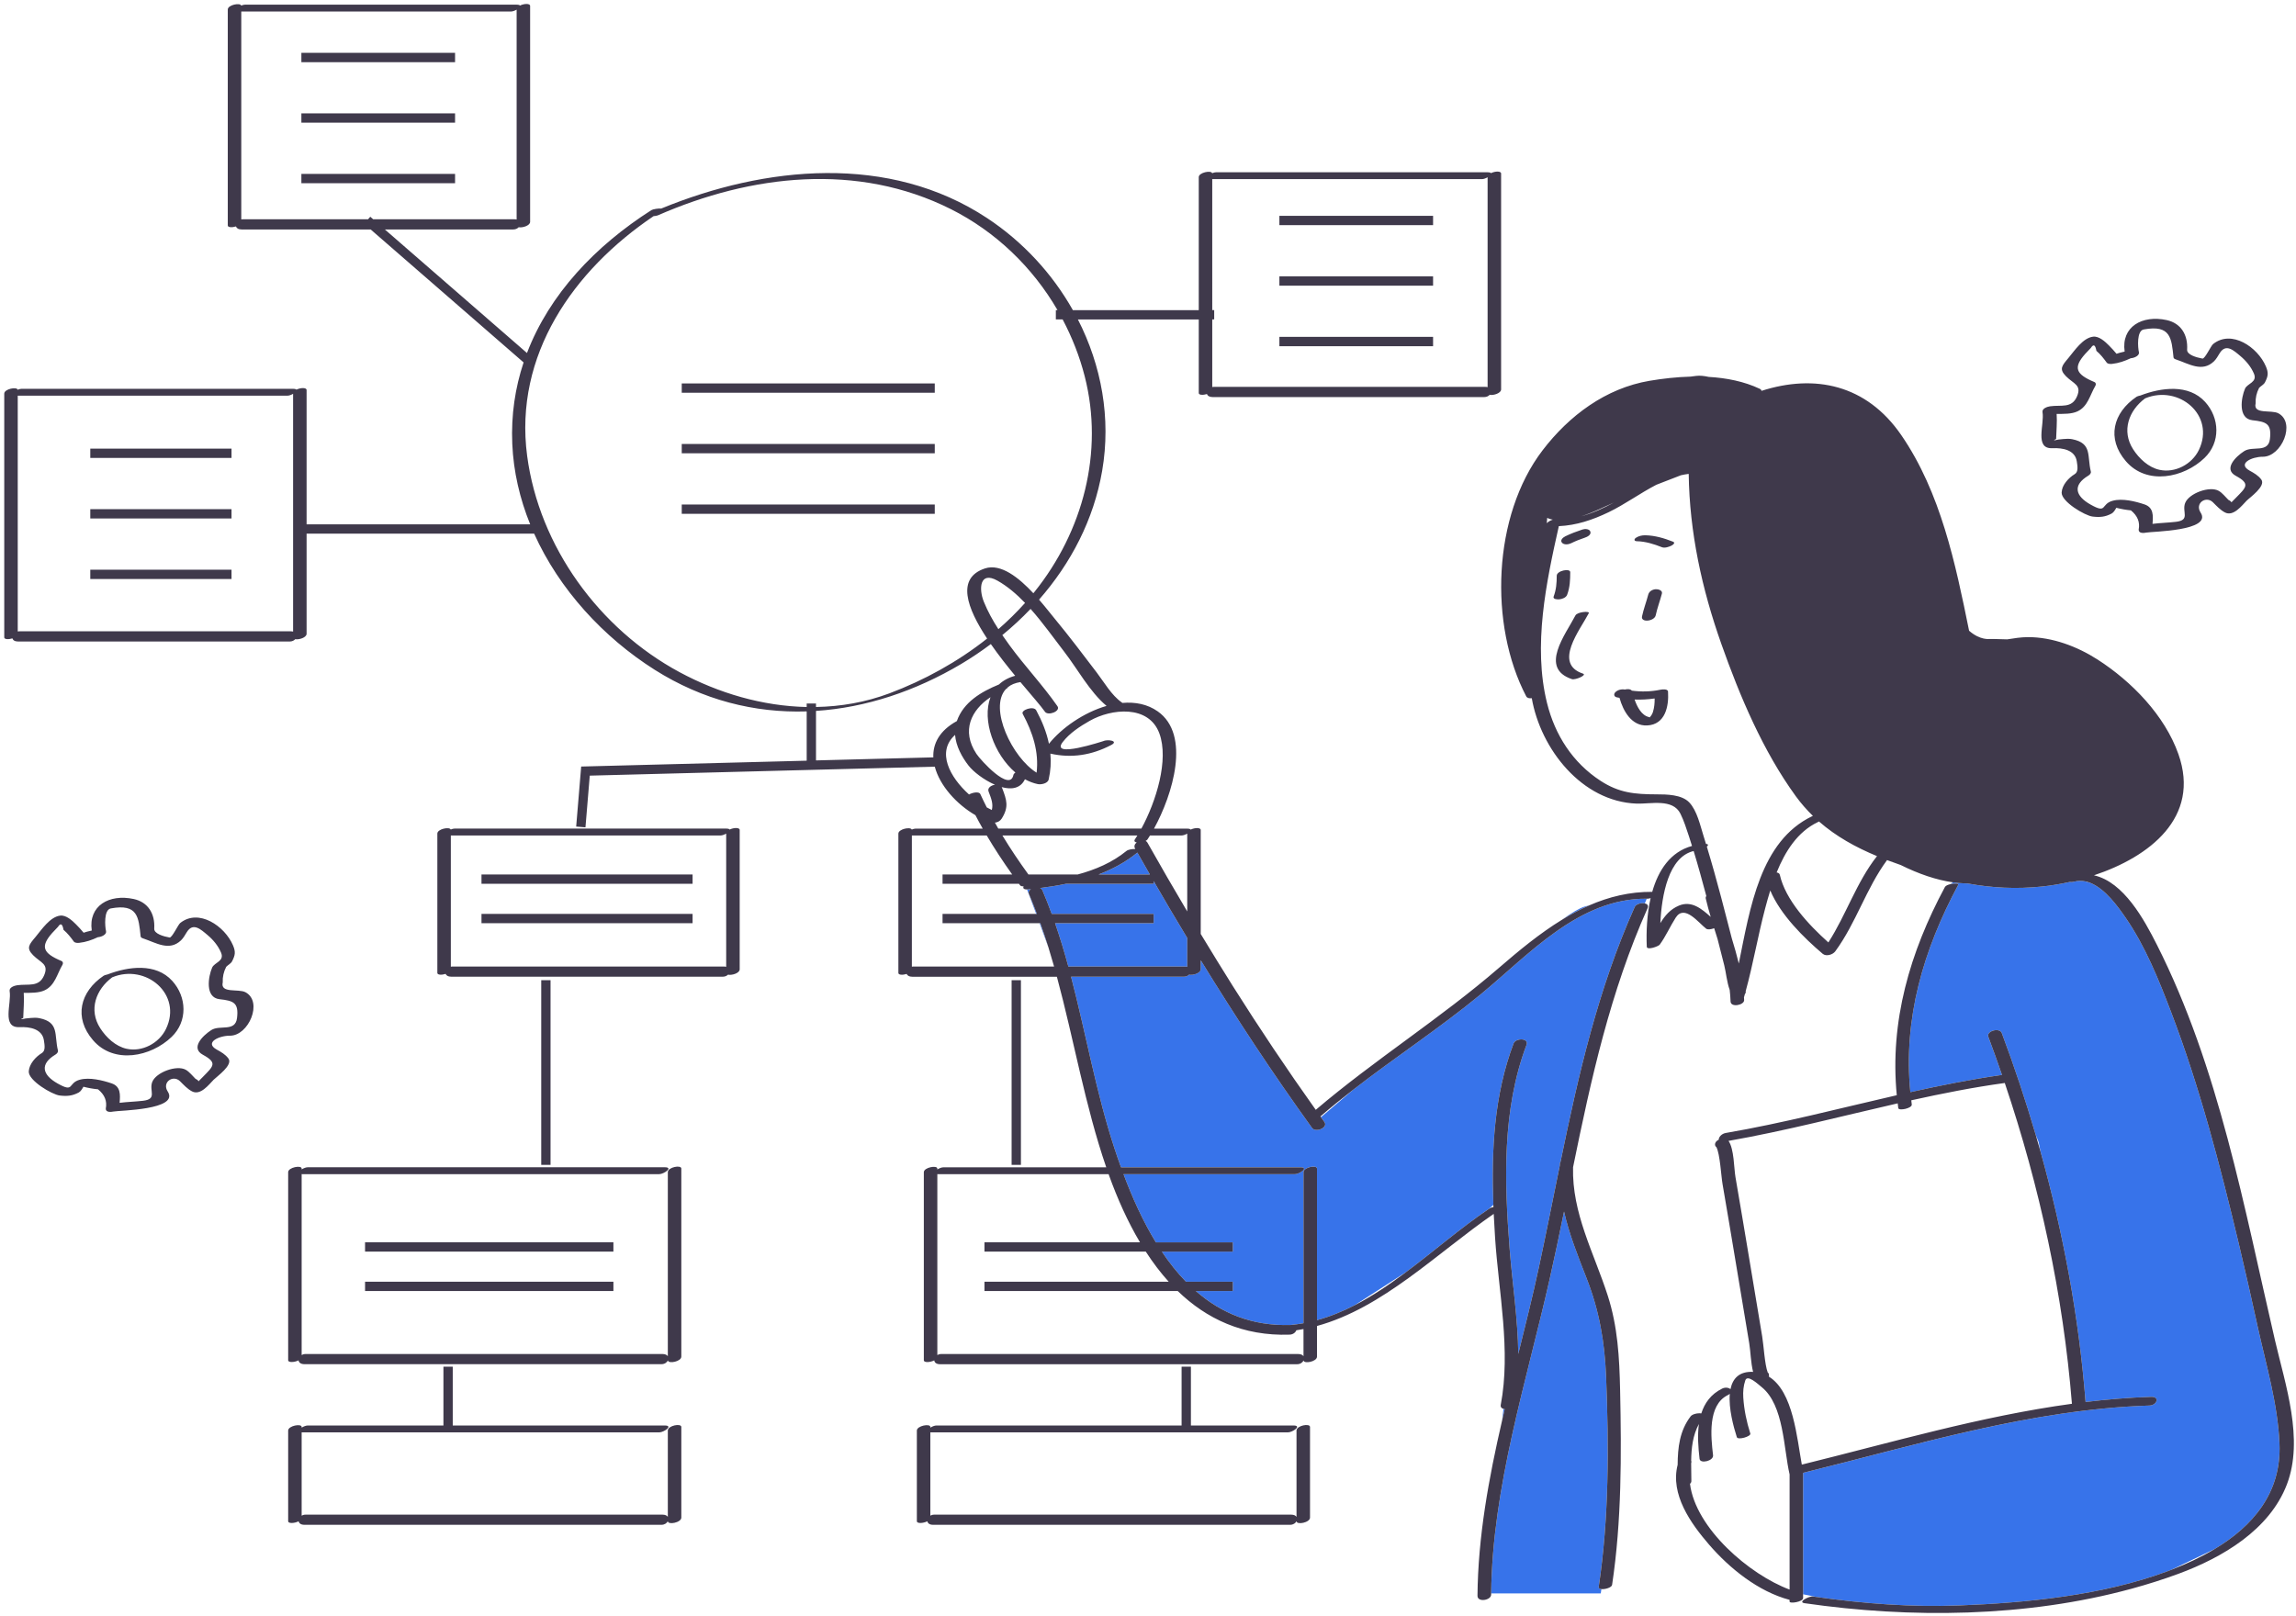 <svg width="493" height="347" viewBox="0 0 493 347" fill="none" xmlns="http://www.w3.org/2000/svg">
<path d="M475.487 332.716C472.038 334.372 468.917 335.868 466.288 337.126C465.923 337.267 465.557 337.405 465.191 337.541C451.417 342.626 435.346 344.236 420.761 344.802C410.491 345.201 400.203 344.425 390.038 342.984L387.162 342.409C387.162 333.714 387.162 325.019 387.162 316.325C411.731 310.278 436.072 302.696 461.55 301.868C463.099 301.818 463.863 299.939 461.876 300.004C457.155 300.157 452.473 300.545 447.819 301.106C446.377 282.896 443.048 264.877 438.132 247.296L437.717 245.221L437.129 243.799C434.965 236.407 432.532 229.093 429.829 221.882C429.353 220.613 426.473 221.434 426.932 222.658C427.952 225.379 428.927 228.116 429.871 230.864C423.25 231.809 416.705 233.113 410.19 234.566C408.634 218.777 412.994 203.979 420.48 190.028C420.641 189.728 419.698 189.69 418.842 189.877L419.342 189.502C420.147 189.616 420.94 189.69 421.717 189.721C421.984 189.732 422.241 189.738 422.506 189.747C427.678 190.691 432.849 190.988 438.508 190.398C440.391 190.202 442.392 189.873 444.431 189.417C444.673 189.463 444.988 189.457 445.386 189.351C446.188 189.138 446.972 189.143 447.736 189.295C448.086 189.391 448.462 189.503 448.856 189.627C452.035 190.906 454.731 194.661 456.38 197.048C460.637 203.207 463.515 210.379 466.172 217.334C472.321 233.43 476.679 250.229 480.682 266.966C482.111 272.939 483.451 278.933 484.771 284.93C486.6 293.242 489.097 301.526 489.454 310.071C489.896 320.673 483.658 327.819 475.487 332.716ZM457.717 341.22C457.717 341.22 457.74 341.209 457.773 341.193C457.723 341.207 457.672 341.218 457.622 341.232L457.717 341.22ZM254.924 207.644C254.924 205.58 254.924 203.515 254.924 201.45C252.484 197.401 250.076 193.332 247.713 189.235V189.814H228.905C227.057 190.199 225.193 190.493 223.34 190.726C223.555 190.828 223.73 190.986 223.828 191.214C224.546 192.882 225.2 194.574 225.825 196.277H247.713V198.277H226.548C227.607 201.339 228.541 204.447 229.397 207.585C237.744 207.585 246.091 207.585 254.439 207.585C254.625 207.584 254.782 207.609 254.924 207.644ZM223.231 198.276C223.811 199.853 224.448 201.604 225.122 203.481C224.579 201.732 223.997 199.999 223.381 198.276H223.231ZM243.767 182.323C243.754 182.33 243.742 182.337 243.729 182.344C243.746 182.344 243.764 182.344 243.78 182.345C243.776 182.338 243.771 182.331 243.767 182.323ZM340.217 194.72C339.127 195.047 337.418 196.088 335.413 197.515C337.302 196.358 339.244 195.312 341.251 194.436C340.894 194.527 340.547 194.621 340.217 194.72ZM221.362 190.953C221.186 190.972 221.009 190.992 220.834 191.01C220.721 191.021 220.62 191.026 220.525 191.026C220.899 192.008 221.593 193.846 222.494 196.276H222.651C222.107 194.837 221.542 193.405 220.932 191.989C220.754 191.577 220.976 191.21 221.362 190.953ZM244.217 183.11C244.209 183.117 244.206 183.122 244.197 183.129C241.698 185.164 238.876 186.674 235.887 187.814H246.902C246.003 186.248 245.105 184.682 244.217 183.11ZM290.517 234.076L283.643 239.931C283.888 240.273 284.126 240.619 284.372 240.96C285.261 242.191 282.503 243.328 281.722 242.244C273.281 230.544 265.358 218.509 257.822 206.229C257.822 206.88 257.822 207.531 257.822 208.182C257.822 209.02 256.11 209.527 255.319 209.331C255.059 209.586 254.677 209.767 254.198 209.767C246.125 209.767 238.051 209.767 229.978 209.767C233.183 222.044 235.371 234.693 239.313 246.677C239.75 248.005 240.213 249.348 240.701 250.698C253.542 250.698 266.383 250.698 279.223 250.698C281.174 250.698 279.027 252.177 278.052 252.177C265.782 252.177 253.513 252.177 241.244 252.177C243.125 257.195 245.387 262.244 248.187 266.816H264.713V268.816H249.475C251.04 271.149 252.756 273.331 254.656 275.279H264.713V277.279H256.777C262.122 281.945 268.758 284.835 277.109 284.564C278.048 284.481 278.974 284.356 279.889 284.191C279.889 273.379 279.889 262.567 279.889 251.755C279.889 250.666 282.786 250.131 282.786 250.979C282.786 261.831 282.786 272.682 282.786 283.534C285.594 282.768 288.297 281.658 290.919 280.303L301.789 273.298C307.881 268.744 313.716 263.646 319.697 259.635L320.655 258.778C320.208 247.037 320.81 235.204 324.995 224.107C325.448 222.906 328.355 222.871 327.765 224.436C322.515 238.358 323.015 253.696 324.159 268.296C324.729 275.57 325.918 283.25 326.008 290.78C327.554 284.579 329.092 278.399 330.419 272.236C331.99 264.938 333.428 257.614 334.921 250.313C334.93 250.151 334.931 249.99 334.942 249.827C334.949 249.732 334.998 249.64 335.076 249.552C338.904 230.884 343.142 212.369 351.001 194.799C351.294 194.143 352.43 193.848 353.177 194.017C353.362 193.57 353.503 193.233 353.594 193.014C338.961 192.919 328.331 205.004 317.862 213.616C309.062 220.854 299.512 227.103 290.517 234.076ZM344.865 295.699C344.562 288.198 343.419 281.537 340.66 274.484C338.796 269.719 336.928 265.046 335.834 260.201C334.841 265.063 333.827 269.925 332.73 274.774C327.732 296.867 320.435 319.391 320.185 342.22H343.717C343.717 342.22 343.766 341.886 343.852 341.289C343.483 341.251 343.232 341.107 343.275 340.823C345.498 326.058 345.466 310.591 344.865 295.699ZM322.541 305.04C322.727 304.235 322.91 303.43 323.101 302.626C323.006 302.617 322.915 302.602 322.83 302.578C322.747 303.367 322.651 304.185 322.541 305.04Z" fill="#3773EA"/>
<path d="M341.147 131.696C339.287 135.284 333.435 142.527 339.896 144.675C340.839 144.988 338.232 146.093 337.532 145.861C330.438 143.503 336.148 136.287 338.281 132.174C338.679 131.404 341.416 131.176 341.147 131.696ZM358.162 148.546C358.362 151.718 357.567 155.614 353.689 155.806C350.35 155.972 348.526 152.716 347.739 149.873C347.55 149.838 347.362 149.81 347.172 149.77C346.549 149.641 346.43 149.067 346.871 148.645C347.381 148.156 348.198 147.963 348.884 148.093C349.491 147.941 350.131 147.985 350.39 148.331C352.428 148.603 354.443 148.564 356.499 148.138C356.853 148.066 358.121 147.884 358.162 148.546ZM355.287 150.011C353.845 150.218 352.416 150.3 350.983 150.242C351.547 151.872 352.494 153.645 354.049 154.004C354.354 154.074 354.105 154.197 354.337 153.941C354.596 153.654 354.809 153.278 354.922 152.909C355.216 151.954 355.304 150.993 355.287 150.011ZM355.514 132.155C355.852 130.569 356.438 129.055 356.847 127.488C357.035 126.769 355.997 126.508 355.51 126.546C354.797 126.601 354.1 126.995 353.912 127.713C353.502 129.28 352.916 130.792 352.579 132.38C352.276 133.804 355.241 133.438 355.514 132.155ZM334.844 128.719C335.442 128.642 336.259 128.369 336.494 127.748C337.097 126.156 337.161 124.562 337.162 122.879C337.162 122.005 334.265 122.547 334.265 123.655C334.264 125.204 334.153 126.66 333.6 128.12C333.363 128.745 334.549 128.757 334.844 128.719ZM359.228 116.339C357.322 115.588 355.369 115.009 353.307 114.962C352.606 114.946 351.844 115.107 351.258 115.511C350.815 115.817 350.868 116.227 351.453 116.24C353.349 116.284 355.114 116.841 356.865 117.531C357.455 117.763 358.371 117.45 358.897 117.185C359.22 117.021 359.831 116.577 359.228 116.339ZM339.81 113.717C338.544 114.14 337.299 114.594 336.1 115.186C335.657 115.404 334.924 115.987 335.379 116.544C335.813 117.074 336.791 116.947 337.326 116.683C338.301 116.203 339.27 115.822 340.283 115.484C340.779 115.318 341.679 114.901 341.495 114.213C341.323 113.566 340.306 113.551 339.81 113.717ZM491.057 318.778C487.332 328.574 477.192 334.524 467.779 338C464.51 339.207 461.167 340.264 457.773 341.193C457.723 341.207 457.672 341.218 457.622 341.232C435.075 347.379 410.143 347.611 387.475 344.322C385.887 344.092 388.476 342.764 389.286 342.882C389.536 342.919 389.788 342.949 390.039 342.985C400.204 344.426 410.492 345.202 420.762 344.803C435.347 344.237 451.418 342.627 465.192 337.542C465.558 337.407 465.923 337.269 466.289 337.127C469.457 335.903 472.593 334.451 475.488 332.717C483.659 327.82 489.898 320.674 489.455 310.071C489.098 301.526 486.601 293.241 484.772 284.93C483.452 278.932 482.112 272.939 480.683 266.966C476.68 250.229 472.323 233.43 466.173 217.334C463.516 210.379 460.638 203.207 456.381 197.048C454.732 194.661 452.036 190.906 448.857 189.627C448.49 189.479 448.116 189.371 447.737 189.295C446.973 189.143 446.189 189.138 445.387 189.351C444.989 189.457 444.674 189.463 444.432 189.417C442.393 189.873 440.392 190.202 438.509 190.398C432.849 190.988 427.679 190.69 422.507 189.747C422.243 189.738 421.985 189.732 421.718 189.721C420.941 189.69 420.149 189.616 419.343 189.502C415.79 188.999 411.983 187.701 408.128 185.784C407.139 185.443 406.158 185.092 405.189 184.723C400.697 190.808 398.55 198.221 394.069 204.324C393.538 205.047 392.113 205.48 391.371 204.849C387.336 201.417 382.329 196.515 380.114 191.247C379.704 192.562 379.344 193.862 379.017 195.1C377.457 200.993 376.447 207.026 374.83 212.902C374.892 213.118 374.818 213.326 374.662 213.511C374.606 213.707 374.557 213.905 374.499 214.101C374.493 214.123 374.478 214.143 374.47 214.164C374.481 214.372 374.498 214.578 374.504 214.787C374.538 215.885 371.631 216.454 371.589 215.085C371.563 214.25 371.494 213.423 371.401 212.602C370.795 210.958 370.601 208.771 370.242 207.357C369.762 205.463 369.281 203.57 368.797 201.677C368.555 200.904 368.312 200.131 368.069 199.357C367.43 199.597 366.687 199.713 366.356 199.461C364.727 198.221 361.704 194.135 359.813 197.08C358.595 198.977 357.707 201.065 356.374 202.887C356.104 203.256 353.633 204.152 353.598 203.326C353.462 200.12 353.627 196.374 354.424 192.886C354.197 192.966 353.976 193.014 353.795 193.012C353.728 193.011 353.662 193.015 353.595 193.014C338.962 192.919 328.332 205.004 317.863 213.616C309.062 220.857 299.511 227.106 290.517 234.079C288.143 235.919 285.799 237.798 283.529 239.773C283.568 239.826 283.605 239.881 283.643 239.934C283.888 240.276 284.126 240.622 284.372 240.963C285.261 242.194 282.503 243.331 281.722 242.247C273.281 230.547 265.358 218.512 257.822 206.232C257.822 206.883 257.822 207.534 257.822 208.185C257.822 209.023 256.11 209.53 255.319 209.334C255.059 209.589 254.677 209.77 254.198 209.77C246.125 209.77 238.051 209.77 229.978 209.77C233.183 222.047 235.371 234.696 239.313 246.68C239.75 248.008 240.213 249.351 240.701 250.701C253.542 250.701 266.383 250.701 279.223 250.701C281.174 250.701 279.027 252.18 278.052 252.18C265.782 252.18 253.513 252.18 241.244 252.18C243.125 257.198 245.387 262.247 248.187 266.819H264.713V268.819H249.475C251.04 271.152 252.756 273.334 254.656 275.282H264.713V277.282H256.777C262.122 281.948 268.758 284.838 277.109 284.567C278.048 284.484 278.974 284.359 279.889 284.194C279.889 273.382 279.889 262.57 279.889 251.758C279.889 250.669 282.786 250.134 282.786 250.982C282.786 261.834 282.786 272.685 282.786 283.537C285.594 282.771 288.297 281.661 290.919 280.306C294.68 278.362 298.278 275.925 301.789 273.301C307.881 268.747 313.716 263.649 319.697 259.638C319.771 259.589 319.844 259.536 319.918 259.488C320.064 259.391 320.348 259.306 320.674 259.244C320.668 259.09 320.661 258.935 320.655 258.781C320.208 247.04 320.81 235.207 324.995 224.11C325.448 222.909 328.355 222.874 327.765 224.439C322.515 238.361 323.015 253.699 324.159 268.299C324.729 275.573 325.918 283.253 326.008 290.783C327.554 284.582 329.092 278.402 330.419 272.239C331.99 264.941 333.428 257.617 334.921 250.316C334.93 250.154 334.931 249.993 334.942 249.83C334.949 249.735 334.998 249.643 335.076 249.555C338.904 230.887 343.142 212.372 351.001 194.802C351.294 194.146 352.43 193.851 353.177 194.02C353.695 194.137 354.029 194.476 353.758 195.082C345.769 212.944 341.633 231.75 337.769 250.691C337.517 260.562 342.211 268.976 345.194 278.189C347.371 284.912 347.723 291.585 347.873 298.599C348.167 312.443 348.217 326.659 346.151 340.386C346.067 340.949 344.669 341.381 343.852 341.297C343.483 341.259 343.232 341.115 343.275 340.831C345.498 326.066 345.465 310.6 344.864 295.707C344.561 288.206 343.418 281.545 340.659 274.492C338.795 269.727 336.927 265.054 335.833 260.209C334.84 265.071 333.826 269.933 332.729 274.782C327.731 296.875 320.434 319.399 320.184 342.228C320.183 342.314 320.177 342.399 320.177 342.485C320.166 343.719 317.236 344.199 317.248 342.733C317.358 330.045 319.662 317.497 322.54 305.048C322.726 304.243 322.909 303.438 323.1 302.634C323.005 302.625 322.914 302.61 322.829 302.586C322.424 302.475 322.154 302.199 322.245 301.72C324.449 290.067 321.794 277.523 321.025 265.829C320.913 264.127 320.814 262.419 320.733 260.708C308.494 269.169 296.941 280.902 282.785 284.784C282.785 286.981 282.785 289.178 282.785 291.375C282.785 292.441 280.019 292.972 279.899 292.201C279.689 292.632 279.201 292.997 278.515 292.997C252.962 292.997 227.408 292.997 201.854 292.997C201.033 292.997 200.652 292.615 200.604 292.171C199.749 292.617 198.366 292.695 198.366 292.152C198.366 278.689 198.366 265.226 198.366 251.762C198.366 250.714 201.263 250.199 201.263 250.986C201.263 251.045 201.263 251.105 201.263 251.164C201.678 250.909 202.199 250.706 202.56 250.706C214.218 250.706 225.876 250.706 237.534 250.706C232.971 237.423 230.605 223.361 226.936 209.775C216.581 209.775 206.226 209.775 195.872 209.775C195.195 209.775 194.82 209.514 194.681 209.174C193.865 209.439 192.901 209.421 192.901 208.966C192.901 198.99 192.901 189.015 192.901 179.039C192.901 178.038 195.541 177.526 195.776 178.169C196.063 178.046 196.353 177.964 196.579 177.964C201.39 177.964 206.201 177.964 211.012 177.964C210.47 177.01 209.948 176.047 209.442 175.075C205.379 172.727 201.778 168.714 200.718 164.66L126.635 166.585L125.71 177.691L123.717 177.525L124.792 164.631L173.214 163.374V152.791C162.064 153.148 150.89 150.382 140.542 143.829C129.579 136.885 120.085 126.604 114.692 114.609H65.832C65.832 121.777 65.832 128.946 65.832 136.114C65.832 136.929 64.21 137.433 63.394 137.281C63.135 137.569 62.727 137.778 62.208 137.778C42.767 137.778 23.325 137.778 3.884 137.778C3.161 137.778 2.778 137.482 2.664 137.108C1.854 137.363 0.913 137.339 0.913 136.891C0.913 119.442 0.913 101.993 0.913 84.544C0.913 83.525 3.645 83.013 3.796 83.709C4.08 83.589 4.366 83.508 4.59 83.508C24.031 83.508 43.473 83.508 62.914 83.508C63.338 83.508 63.56 83.58 63.651 83.69C64.509 83.255 65.832 83.195 65.832 83.768C65.832 93.382 65.832 102.996 65.832 112.609H113.839C111.62 107.13 110.255 101.326 109.997 95.336C109.729 89.121 110.617 83.279 112.428 77.838L79.589 49.282C70.353 49.282 61.117 49.282 51.881 49.282C51.171 49.282 50.79 48.995 50.668 48.631C49.856 48.889 48.909 48.867 48.909 48.417C48.909 32.961 48.909 17.505 48.909 2.049C48.909 1.035 51.615 0.524 51.79 1.204C52.075 1.083 52.362 1.002 52.587 1.002C72.028 1.002 91.47 1.002 110.911 1.002C111.345 1.002 111.568 1.078 111.654 1.191C112.512 0.759 113.829 0.7 113.829 1.272C113.829 16.728 113.829 32.184 113.829 47.64C113.829 48.461 112.183 48.966 111.372 48.802C111.112 49.081 110.712 49.282 110.205 49.282C101.016 49.282 91.826 49.282 82.637 49.282L113.153 75.818C117.99 63.152 127.883 52.777 139.862 45.134C140.19 44.925 141.363 44.736 141.992 44.785C164.306 35.618 190.928 32.951 211.962 46.845C219.611 51.898 225.94 58.747 230.37 66.61H257.399C257.399 57.089 257.399 47.568 257.399 38.047C257.399 37.033 260.105 36.522 260.28 37.202C260.565 37.081 260.852 37 261.077 37C280.518 37 299.96 37 319.401 37C319.835 37 320.058 37.076 320.144 37.189C321.002 36.757 322.319 36.698 322.319 37.27C322.319 52.726 322.319 68.182 322.319 83.638C322.319 84.459 320.673 84.964 319.862 84.8C319.602 85.079 319.202 85.28 318.695 85.28C299.254 85.28 279.812 85.28 260.371 85.28C259.661 85.28 259.28 84.993 259.158 84.629C258.346 84.887 257.399 84.865 257.399 84.415C257.399 79.146 257.399 73.878 257.399 68.61H231.449C236.502 78.487 238.602 89.803 236.659 101.11C234.858 111.593 229.953 120.978 223.106 128.787C224.496 130.389 225.671 131.914 226.494 132.908C229.602 136.662 232.532 140.554 235.484 144.43C237.056 146.493 238.681 149.338 240.85 150.847C240.908 150.887 240.949 150.929 240.99 150.97C243.724 150.729 246.368 151.22 248.587 152.781C255.753 157.819 251.792 170.681 247.79 177.967C250.161 177.967 252.532 177.967 254.903 177.967C255.363 177.967 255.59 178.051 255.663 178.177C256.521 177.752 257.821 177.698 257.821 178.265C257.821 185.705 257.821 193.146 257.821 200.586C259.012 202.559 260.212 204.526 261.422 206.486C262.529 208.278 263.635 210.071 264.759 211.853C270.434 220.847 276.347 229.689 282.523 238.362C295.161 227.595 309.276 218.748 321.863 207.863C326.121 204.181 330.59 200.477 335.412 197.525C337.301 196.368 339.243 195.322 341.25 194.446C345.449 192.614 349.93 191.505 354.769 191.542C356.084 186.915 358.652 182.962 363.312 181.684C363.091 180.983 362.876 180.28 362.644 179.583C362.104 177.962 361.584 176.292 360.824 174.757C359.184 171.447 354.409 172.7 351.433 172.594C339.662 172.175 330.805 160.873 328.905 149.953C328.392 150.026 327.904 149.923 327.712 149.556C319.666 134.163 320.497 110.758 331.218 96.723C336.923 89.256 344.78 83.377 354.197 81.785C356.982 81.314 359.963 80.97 362.972 80.889C363.391 80.835 363.808 80.782 364.216 80.731C365.003 80.632 365.928 80.732 366.903 80.949C370.74 81.173 374.504 81.92 377.844 83.496C378.114 83.623 378.222 83.782 378.221 83.949C389.631 80.285 400.761 82.553 408.257 93.467C416.703 105.763 419.878 121.027 422.805 135.466C425.191 137.564 427.217 137.232 427.217 137.232C427.217 137.232 428.836 137.232 430.993 137.315C432.458 137.082 433.923 136.844 435.436 136.837C440.655 136.816 446.02 138.841 450.389 141.647C457.705 146.346 464.811 153.626 467.754 161.972C472.553 175.582 461.512 184.043 449.621 187.99C456.03 189.439 460.398 197.504 463.121 202.889C476.462 229.268 481.853 259.328 488.495 287.892C490.712 297.412 494.738 309.096 491.057 318.778ZM260.296 66.601H260.713V68.601H260.296C260.296 73.44 260.296 78.279 260.296 83.119C260.396 83.101 260.501 83.091 260.611 83.091C280.052 83.091 299.494 83.091 318.935 83.091C319.121 83.091 319.278 83.116 319.42 83.151C319.42 68.125 319.42 53.099 319.42 38.073C319.024 38.298 318.56 38.47 318.229 38.47C298.918 38.47 279.606 38.47 260.295 38.47C260.296 47.847 260.296 57.224 260.296 66.601ZM52.123 47.092C61.093 47.092 70.063 47.092 79.033 47.092L79.505 46.55L80.129 47.092C90.235 47.092 100.341 47.092 110.447 47.092C110.633 47.092 110.79 47.117 110.932 47.152C110.932 32.126 110.932 17.1 110.932 2.074C110.536 2.299 110.072 2.471 109.741 2.471C90.43 2.471 71.118 2.471 51.807 2.471C51.807 17.354 51.807 32.237 51.807 47.119C51.907 47.103 52.012 47.092 52.123 47.092ZM62.449 135.588C62.635 135.588 62.792 135.613 62.934 135.648C62.934 118.626 62.934 101.603 62.934 84.581C62.539 84.806 62.074 84.978 61.743 84.978C42.432 84.978 23.12 84.978 3.809 84.978C3.809 101.857 3.809 118.737 3.809 135.616C3.909 135.598 4.014 135.588 4.124 135.588C23.566 135.588 43.008 135.588 62.449 135.588ZM246.932 179.435C246.75 179.73 246.57 180.017 246.392 180.283C246.311 180.404 246.164 180.512 245.985 180.606C246.145 180.685 246.281 180.798 246.372 180.96C249.17 185.923 252.021 190.854 254.924 195.752C254.924 190.181 254.924 184.609 254.924 179.038C254.528 179.263 254.064 179.435 253.733 179.435C251.466 179.435 249.199 179.435 246.932 179.435ZM243.703 180.253C243.875 179.996 244.048 179.715 244.221 179.435C234.559 179.435 224.897 179.435 215.235 179.435C216.973 182.309 218.853 185.098 220.824 187.814H231.402C235.206 186.793 238.829 185.24 241.898 182.741C242.224 182.476 243.084 182.318 243.73 182.345C243.747 182.345 243.765 182.345 243.781 182.346C243.777 182.338 243.772 182.33 243.768 182.323C243.753 182.296 243.738 182.27 243.723 182.243C243.436 181.734 243.657 181.261 244.075 180.932C243.661 180.861 243.438 180.651 243.703 180.253ZM235.887 187.813H246.902C246.003 186.248 245.105 184.682 244.217 183.11C244.209 183.117 244.206 183.122 244.197 183.129C241.699 185.164 238.876 186.674 235.887 187.813ZM221.287 130.775C219.388 132.768 217.359 134.647 215.22 136.402C215.72 137.136 216.236 137.86 216.758 138.575C220.028 143.054 223.888 147.122 227.052 151.667C227.818 152.768 225.026 153.796 224.378 152.867C223.519 151.633 221.477 149.321 219.106 146.492C217.977 146.664 217.085 147.043 216.416 147.595C216.36 147.732 216.215 147.876 215.963 148.02C212.26 152.124 217.368 162.733 222.582 165.947C223.107 161.486 221.757 157.33 219.6 153.323C219.146 152.48 221.954 151.535 222.497 152.547C223.754 154.883 224.725 157.278 225.23 159.746C227.965 156.332 232.71 153.017 237.6 151.608C234.001 148.601 231.308 143.588 228.547 140.022C226.32 137.144 223.951 133.772 221.287 130.775ZM217.599 166.452C217.641 166.249 217.803 166.07 218.025 165.92C213.451 162.019 210.797 154.681 212.682 149.739C208.532 152.5 206.365 156.921 209.66 161.905C210.568 163.277 216.835 170.167 217.599 166.452ZM220.101 129.491C218.282 127.595 216.324 125.916 214.18 124.711C210.34 122.553 210.139 126.49 211.246 129.231C212.08 131.297 213.167 133.251 214.375 135.127C216.405 133.362 218.322 131.482 220.101 129.491ZM173.213 151.848V151.101H175.213V151.843C180.542 151.746 185.859 150.833 190.982 148.909C198.394 146.125 205.626 142.162 211.953 137.148C207.613 130.593 205.263 124.142 211.487 122.085C214.904 120.956 218.772 124.075 221.881 127.41C221.965 127.306 222.054 127.207 222.138 127.103C232.533 114.147 237.074 97.102 232.911 80.825C231.82 76.558 230.208 72.46 228.169 68.6H226.713V66.6H227.067C221.72 57.4 213.805 49.75 204.17 44.914C184.127 34.854 161.286 37.486 141.274 46.245C141.071 46.334 140.709 46.396 140.333 46.425C123.135 58.03 110.328 76.246 113.188 97.899C115.763 117.383 128.678 135.076 145.914 144.362C154.296 148.878 163.737 151.651 173.213 151.848ZM205.459 154.865C206.868 150.814 210.678 148.573 214.478 147.014C214.483 147.012 214.489 147.011 214.495 147.009C215.382 146.173 216.534 145.527 217.979 145.135C216.235 143.018 214.394 140.685 212.756 138.329C210.708 139.862 208.584 141.299 206.38 142.608C196.565 148.435 185.924 151.983 175.214 152.684V163.314L200.407 162.66C200.285 159.73 201.706 156.925 205.459 154.865ZM208.072 170.636C208.833 170.194 210.223 169.949 210.496 170.547C210.936 171.51 211.402 172.462 211.881 173.407C212.247 173.615 212.61 173.8 212.967 173.969C213.305 172.634 212.844 171.501 212.265 169.99C211.977 169.24 212.794 168.655 213.643 168.54C211.278 167.526 208.984 165.732 207.974 164.435C206.537 162.59 205.265 160.241 205.075 157.835C201.034 161.476 203.909 166.879 208.072 170.636ZM214.352 177.956C224.595 177.956 234.837 177.956 245.081 177.956C248.24 172.155 251.035 163.186 248.938 157.505C246.659 151.333 238.64 152.161 233.975 154.82C231.887 156.01 229.702 157.424 228.203 159.356C225.363 163.015 236.92 159.148 236.824 159.198C237.737 158.719 240.335 159.096 238.607 160.003C234.438 162.189 230.096 162.891 225.54 161.855C225.706 163.67 225.606 165.525 225.166 167.425C224.969 168.274 223.534 168.55 222.833 168.404C221.877 168.205 220.954 167.848 220.077 167.362C219.127 169.364 217.173 169.625 215.077 169.047C215.109 169.099 215.142 169.151 215.165 169.211C216.164 171.818 216.664 173.285 215.107 175.784C214.773 176.32 214.226 176.629 213.631 176.675C213.869 177.104 214.106 177.532 214.352 177.956ZM226.335 207.584C225.947 206.21 225.544 204.842 225.122 203.481C224.579 201.732 223.997 199.999 223.381 198.276H223.231H202.385V196.276H222.493H222.65C222.106 194.837 221.541 193.405 220.931 191.989C220.753 191.576 220.975 191.209 221.361 190.952C221.185 190.971 221.008 190.991 220.833 191.009C220.72 191.02 220.619 191.025 220.524 191.025C219.756 191.032 219.604 190.71 219.798 190.361C219.451 190.376 219.158 190.312 219.026 190.133C218.947 190.027 218.871 189.918 218.792 189.812H202.385V187.812H217.339C215.404 185.097 213.567 182.305 211.868 179.433C206.512 179.433 201.155 179.433 195.798 179.433C195.798 188.826 195.798 198.218 195.798 207.611C195.898 207.593 196.003 207.583 196.113 207.583C206.188 207.584 216.262 207.584 226.335 207.584ZM279.889 285.447C279.381 285.544 278.868 285.627 278.353 285.703C278.177 286.174 277.651 286.617 276.913 286.642C266.885 286.989 259.043 283.233 252.885 277.276H211.386V275.276H250.941C249.149 273.296 247.517 271.12 246.023 268.813H211.386V266.813H244.778C242.117 262.337 239.94 257.44 238.152 252.49C238.114 252.385 238.081 252.279 238.044 252.174C225.827 252.174 213.609 252.174 201.392 252.174C201.344 252.174 201.309 252.169 201.266 252.168C201.266 265.119 201.266 278.069 201.266 291.02C201.495 290.889 201.774 290.806 202.098 290.806C227.652 290.806 253.205 290.806 278.759 290.806C279.352 290.806 279.715 291.007 279.89 291.285C279.889 289.339 279.889 287.393 279.889 285.447ZM254.924 201.45C252.484 197.401 250.076 193.332 247.713 189.235V189.814H228.905C227.057 190.199 225.193 190.493 223.34 190.726C223.555 190.828 223.73 190.986 223.828 191.214C224.546 192.882 225.2 194.574 225.825 196.277H247.713V198.277H226.548C227.607 201.339 228.541 204.447 229.397 207.585C237.744 207.585 246.091 207.585 254.439 207.585C254.625 207.585 254.782 207.61 254.924 207.645C254.924 205.58 254.924 203.515 254.924 201.45ZM333.427 111.607C332.593 111.46 332.218 111.219 332.218 111.219L332.123 112.378C332.128 112.372 332.133 112.365 332.139 112.358C332.185 112.307 332.237 112.259 332.293 112.213C332.574 111.967 333.012 111.729 333.427 111.607ZM339.514 110.885C341.949 110.235 344.259 109.163 346.53 107.935C345.575 108.36 344.632 108.789 343.718 109.22C342.129 109.967 340.734 110.504 339.514 110.885ZM367.324 196.92C366.938 195.617 366.574 194.309 366.264 192.988C366.216 192.783 366.267 192.593 366.378 192.422C365.514 189.199 364.639 185.973 363.664 182.779C358.284 184.032 356.795 192.223 356.513 198.254C357.482 196.672 358.636 195.273 360.516 194.493C363.225 193.373 365.364 195.175 367.324 196.92ZM389.128 175.29C389.176 175.267 389.225 175.251 389.273 175.233C387.97 173.964 386.74 172.576 385.61 171.023C378.566 161.344 373.584 149.542 369.615 138.318C365.427 126.479 362.777 114.359 362.601 101.776C362.036 101.849 361.477 101.943 360.931 102.071C359.59 102.577 357.747 103.284 355.651 104.117C352.165 105.92 348.9 108.327 345.411 110.007C341.943 111.677 338.486 112.83 334.715 113.002C331.986 125.116 329.133 138.724 332.18 150.997C333.878 157.837 337.668 163.789 343.669 167.695C347.666 170.297 350.992 170.593 355.735 170.605C357.84 170.61 361.097 170.628 362.717 172.335C364.411 174.121 365.079 177.315 365.795 179.572C365.972 180.131 366.14 180.693 366.313 181.253C366.886 181.292 366.817 181.55 366.492 181.833C367.588 185.435 368.594 189.064 369.561 192.703C370.342 195.643 371.102 198.589 371.855 201.536C372.401 203.326 372.922 205.12 373.358 206.933C375.786 194.98 377.943 180.633 389.128 175.29ZM403.034 183.871C398.497 181.991 394.259 179.661 390.572 176.431C390.49 176.481 390.402 176.531 390.299 176.58C385.973 178.647 383.309 182.858 381.482 187.384C381.828 187.434 382.097 187.587 382.163 187.88C383.379 193.279 388.295 198.57 392.59 202.408C396.433 196.433 398.601 189.518 403.026 183.881C403.027 183.877 403.032 183.874 403.034 183.871ZM384.265 343.99C384.265 343.862 384.265 343.734 384.265 343.606C377.566 341.841 371.39 336.859 366.957 331.721C363.031 327.171 358.598 320.951 360.226 314.605C360.253 310.908 360.639 307.31 363.018 304.185C363.395 303.689 364.577 303.447 365.305 303.562C366.015 301.342 367.363 299.43 369.78 298.232C370.468 297.892 371.221 298.027 371.572 298.358C372.03 296.115 373.391 294.501 376.427 294.639C375.924 292.66 375.888 290.221 375.596 288.482C374.647 282.827 373.711 277.169 372.768 271.514C371.811 265.771 370.857 260.029 369.865 254.292C369.557 252.511 369.327 247.89 368.552 246.375C368.359 246.237 368.239 246.032 368.254 245.739C368.26 245.616 368.304 245.507 368.358 245.394C368.478 245.141 368.743 244.927 369.059 244.769C369.006 244.255 369.655 243.488 370.544 243.335C382.913 241.212 395.057 238.022 407.279 235.222C405.741 219.386 410.092 204.526 417.614 190.509C417.774 190.21 418.29 189.997 418.843 189.877C419.699 189.69 420.642 189.728 420.481 190.028C412.995 203.979 408.635 218.777 410.191 234.566C416.706 233.113 423.252 231.809 429.872 230.864C428.927 228.116 427.952 225.379 426.933 222.658C426.474 221.434 429.355 220.613 429.83 221.882C432.533 229.093 434.966 236.407 437.13 243.799C437.47 244.963 437.807 246.128 438.133 247.297C443.05 264.878 446.378 282.897 447.82 301.107C452.474 300.546 457.156 300.159 461.877 300.005C463.864 299.94 463.1 301.819 461.551 301.869C436.072 302.696 411.732 310.278 387.163 316.326C387.163 325.021 387.163 333.716 387.163 342.41C387.163 342.678 387.163 342.947 387.163 343.215C387.162 344.051 384.265 344.471 384.265 343.99ZM378.375 287.004C378.705 288.966 378.918 293.091 379.57 294.77C379.717 294.87 379.816 295.013 379.829 295.213C379.837 295.331 379.854 295.45 379.843 295.568C379.84 295.599 379.817 295.628 379.81 295.658C385.072 298.879 385.842 308.932 386.889 314.557C406.139 309.813 425.264 304.168 444.888 301.491C442.995 278.031 437.986 254.886 430.468 232.596C423.713 233.524 417.037 234.842 410.393 236.315C410.431 236.614 410.455 236.911 410.497 237.211C410.612 238.028 407.692 238.649 407.6 237.987C407.552 237.646 407.524 237.307 407.482 236.967C395.39 239.726 383.377 242.881 371.154 245.032C372.366 246.794 372.304 250.862 372.641 252.809C373.62 258.47 374.567 264.137 375.511 269.805C376.465 275.539 377.414 281.273 378.375 287.004ZM384.265 341.395C384.265 333.149 384.265 324.903 384.265 316.657C382.965 311.129 383.081 301.809 378.269 297.908C377.456 297.25 375.218 295.138 374.761 296.449C374.344 297.646 374.239 298.907 374.322 300.17C374.495 302.805 375.029 305.366 375.829 307.88C376.031 308.513 373.152 309.35 372.932 308.656C372.22 306.419 371.147 302.486 371.428 299.352C371.311 299.449 371.169 299.545 370.982 299.638C366.641 301.788 367.368 308.619 367.83 312.547C367.974 313.768 365.064 314.447 364.933 313.323C364.651 310.924 364.453 308.281 364.794 305.83C363.469 308.279 363.17 310.977 363.131 313.739C363.189 313.835 363.207 313.953 363.167 314.1C363.15 314.16 363.143 314.222 363.127 314.282C363.123 315.555 363.162 316.839 363.171 318.115C363.172 318.329 363.058 318.521 362.877 318.684C364.069 328.25 375.666 338.207 384.265 341.395ZM438.572 88.518C438.434 87.718 439.62 87.342 440.2 87.26C442.587 86.921 444.833 87.754 445.961 85.171C447.051 82.674 445.247 82.461 443.61 80.805C442.07 79.247 442.756 78.531 444.157 76.858C445.432 75.336 447.247 72.554 449.457 72.305C450.703 72.165 452.017 73.369 452.824 74.185C453.396 74.763 453.947 75.352 454.459 75.98C454.814 75.847 455.401 75.689 456.207 75.508C455.441 70.173 459.961 67.604 465.224 68.743C468.298 69.409 469.82 71.923 469.621 75.102C469.553 76.19 471.61 76.778 472.911 77.011C473.441 77.106 474.736 74.266 475.194 73.899C479.161 70.715 484.773 74.554 486.534 78.696C487.129 80.096 487.014 80.785 486.345 82.101C486.078 82.625 485.462 82.893 485.08 83.299C484.526 84.359 484.276 85.473 484.33 86.641C483.749 89.077 487.704 87.957 489.211 88.764C493.039 90.81 489.871 98.127 485.877 98.096C483.555 98.077 480.322 99.569 483.037 101.075C483.992 101.605 484.883 102.101 485.543 102.985C486.601 104.401 483.076 106.847 482.385 107.55C481.382 108.571 479.552 111.02 477.728 110.051C476.707 109.509 475.964 108.665 475.145 107.864C473.671 106.426 471.222 108.091 472.515 110.079C475.101 114.057 462.026 114.137 460.886 114.382C460.335 114.501 459.183 114.602 459.219 113.75C459.534 112.145 458.978 110.766 457.55 109.613C456.49 109.511 455.446 109.326 454.419 109.058C454.179 109.475 453.861 110.057 453.412 110.296C452.024 111.035 450.883 111.132 449.307 110.941C447.672 110.742 442.554 107.715 442.679 105.753C442.78 104.162 444.167 102.622 445.49 101.826C446.288 101.346 446.104 100.19 445.93 99.078C445.549 96.644 442.929 96.158 440.704 96.261C436.771 96.443 439.029 91.18 438.572 88.518ZM441.604 88.9C441.736 90.687 441.536 92.506 441.494 94.287C440.773 94.613 440.935 94.65 441.981 94.399C442.348 94.362 442.715 94.326 443.083 94.289C443.698 94.227 444.35 94.208 444.957 94.331C449.284 95.204 448.116 97.908 448.947 101.271C449.038 101.639 448.696 101.979 448.413 102.15C445 104.202 445.582 106.502 448.877 108.361C452.54 110.428 450.999 108.257 453.657 107.545C455.732 106.989 458.484 107.667 460.459 108.329C462.465 109.001 462.329 110.801 462.19 112.51C463.858 112.306 465.551 112.264 467.218 112.072C470.366 111.708 468.474 109.948 469.189 108.055C469.978 105.962 474.462 104.308 476.411 105.424C477.206 105.879 477.84 106.737 478.49 107.362C478.881 107.546 479.088 107.723 479.126 107.895C479.43 107.589 479.734 107.283 480.036 106.975C482.317 104.649 483.277 103.932 480.063 102.187C477.39 100.736 479.981 98.122 481.864 96.897C483.706 95.7 487.032 97.364 487.401 94.294C487.797 91.007 486.664 90.589 483.646 90.256C480.465 89.905 481.232 85.36 482.057 83.468C482.548 82.341 484.764 82.119 483.966 80.241C483.339 78.768 482.286 77.5 481.064 76.475C479.65 75.289 477.96 73.677 476.618 75.851C476.251 76.446 475.885 77.122 475.373 77.613C472.848 80.03 469.995 78.122 467.276 77.217C467.076 77.15 466.729 77.034 466.701 76.768C466.265 72.662 466.128 69.686 460.3 70.759C458.765 71.042 459.037 74.664 459.272 75.635C459.439 76.324 458.4 76.875 457.516 76.94C456.231 77.542 454.954 77.995 453.51 78.151C453.17 78.188 452.583 78.188 452.349 77.867C451.706 76.983 450.984 76.058 450.143 75.356C449.91 74.044 449.514 73.832 448.955 74.72C448.534 75.145 448.122 75.58 447.72 76.025C445.105 78.983 445.731 80.379 449.709 82.052C450.047 82.194 450.092 82.57 449.924 82.854C448.742 84.864 448.309 87.321 446.068 88.355C444.792 88.945 443.136 88.887 441.604 88.9ZM456.475 99.06C452.292 94.201 453.679 88.655 458.772 85.208C458.909 85.116 459.224 85.02 459.585 84.943C464.032 83.235 469.942 82.407 473.495 86.328C476.621 89.779 476.835 95.009 473.352 98.358C468.904 102.636 460.972 104.284 456.475 99.06ZM458.03 96.497C459.304 98.473 461.306 100.377 463.686 100.904C467.018 101.642 470.66 99.721 472.142 96.648C475.741 89.183 467.817 82.568 460.627 85.548C460.62 85.551 460.61 85.553 460.603 85.556C457.097 88.154 455.479 92.541 458.03 96.497ZM49.373 222.438C47.051 222.419 43.818 223.911 46.533 225.417C47.488 225.947 48.379 226.443 49.039 227.327C50.097 228.743 46.572 231.189 45.881 231.892C44.878 232.913 43.048 235.362 41.224 234.393C40.203 233.851 39.46 233.007 38.641 232.206C37.167 230.768 34.718 232.433 36.011 234.421C38.597 238.399 25.522 238.479 24.382 238.724C23.831 238.843 22.679 238.944 22.715 238.092C23.03 236.487 22.474 235.108 21.046 233.955C19.986 233.853 18.942 233.668 17.915 233.4C17.675 233.817 17.357 234.399 16.908 234.638C15.52 235.377 14.379 235.474 12.803 235.283C11.168 235.084 6.05 232.057 6.175 230.095C6.276 228.504 7.663 226.964 8.986 226.168C9.784 225.688 9.6 224.532 9.426 223.42C9.045 220.986 6.425 220.5 4.2 220.603C0.268 220.784 2.526 215.52 2.069 212.859C1.931 212.059 3.117 211.683 3.697 211.601C6.084 211.262 8.33 212.095 9.458 209.512C10.548 207.015 8.744 206.802 7.107 205.146C5.567 203.588 6.253 202.872 7.654 201.199C8.929 199.677 10.744 196.895 12.954 196.646C14.2 196.506 15.514 197.71 16.321 198.526C16.893 199.104 17.444 199.693 17.956 200.321C18.311 200.188 18.898 200.03 19.704 199.849C18.938 194.514 23.458 191.945 28.721 193.084C31.795 193.75 33.317 196.264 33.118 199.443C33.05 200.531 35.107 201.119 36.408 201.352C36.938 201.447 38.233 198.607 38.691 198.24C42.658 195.056 48.27 198.895 50.031 203.037C50.627 204.437 50.511 205.126 49.842 206.442C49.575 206.966 48.959 207.234 48.577 207.64C48.023 208.7 47.773 209.814 47.827 210.982C47.246 213.418 51.201 212.298 52.707 213.105C56.534 215.153 53.367 222.47 49.373 222.438ZM47.141 214.6C43.96 214.249 44.727 209.704 45.552 207.812C46.043 206.685 48.259 206.463 47.461 204.585C46.834 203.112 45.781 201.844 44.559 200.819C43.145 199.633 41.455 198.021 40.113 200.195C39.746 200.79 39.38 201.466 38.868 201.957C36.343 204.374 33.49 202.466 30.771 201.561C30.571 201.494 30.224 201.378 30.196 201.112C29.76 197.006 29.623 194.03 23.795 195.103C22.26 195.386 22.532 199.008 22.767 199.979C22.934 200.668 21.895 201.219 21.011 201.284C19.726 201.886 18.449 202.339 17.005 202.495C16.665 202.532 16.078 202.532 15.844 202.211C15.201 201.327 14.479 200.402 13.638 199.7C13.405 198.388 13.009 198.176 12.45 199.064C12.029 199.489 11.617 199.924 11.215 200.369C8.6 203.327 9.226 204.723 13.204 206.396C13.542 206.538 13.587 206.914 13.419 207.198C12.237 209.208 11.804 211.665 9.563 212.699C8.287 213.288 6.63 213.229 5.098 213.243C5.23 215.03 5.03 216.849 4.988 218.63C4.267 218.956 4.429 218.993 5.475 218.742C5.842 218.705 6.209 218.669 6.577 218.632C7.192 218.57 7.844 218.551 8.451 218.674C12.778 219.547 11.61 222.251 12.441 225.614C12.532 225.982 12.19 226.322 11.907 226.493C8.494 228.545 9.076 230.845 12.371 232.704C16.034 234.771 14.493 232.6 17.151 231.888C19.226 231.332 21.978 232.01 23.953 232.672C25.959 233.344 25.823 235.144 25.684 236.853C27.352 236.649 29.045 236.607 30.712 236.415C33.86 236.051 31.968 234.291 32.683 232.398C33.472 230.305 37.956 228.651 39.905 229.767C40.7 230.222 41.334 231.08 41.984 231.705C42.375 231.889 42.582 232.066 42.62 232.238C42.924 231.932 43.228 231.626 43.53 231.318C45.811 228.992 46.771 228.275 43.557 226.53C40.884 225.079 43.475 222.465 45.358 221.24C47.2 220.043 50.526 221.707 50.895 218.637C51.291 215.352 50.158 214.933 47.141 214.6ZM36.991 210.672C40.117 214.123 40.331 219.353 36.848 222.702C32.4 226.979 24.467 228.627 19.971 223.403C15.788 218.544 17.175 212.998 22.268 209.551C22.405 209.459 22.72 209.363 23.081 209.286C27.527 207.58 33.438 206.751 36.991 210.672ZM24.122 209.892C24.115 209.895 24.105 209.897 24.098 209.9C20.593 212.498 18.974 216.885 21.526 220.84C22.8 222.816 24.802 224.72 27.182 225.247C30.514 225.985 34.156 224.064 35.638 220.991C39.236 213.526 31.312 206.912 24.122 209.892ZM158.827 178.254C158.827 188.23 158.827 198.205 158.827 208.181C158.827 209.019 157.115 209.526 156.324 209.33C156.064 209.585 155.682 209.766 155.203 209.766C135.762 209.766 116.32 209.766 96.879 209.766C96.202 209.766 95.827 209.505 95.687 209.165C94.871 209.43 93.907 209.412 93.907 208.957C93.907 198.981 93.907 189.006 93.907 179.03C93.907 178.029 96.547 177.517 96.782 178.16C97.069 178.037 97.359 177.955 97.585 177.955C117.026 177.955 136.468 177.955 155.909 177.955C156.369 177.955 156.596 178.039 156.669 178.165C157.528 177.741 158.827 177.687 158.827 178.254ZM155.444 207.584C155.63 207.584 155.787 207.609 155.929 207.644C155.929 198.108 155.929 188.573 155.929 179.037C155.534 179.262 155.069 179.434 154.738 179.434C135.427 179.434 116.115 179.434 96.804 179.434C96.804 188.827 96.804 198.219 96.804 207.612C96.904 207.594 97.009 207.584 97.119 207.584C116.562 207.584 136.003 207.584 155.444 207.584ZM143.396 251.753C143.396 264.93 143.396 278.107 143.396 291.285C143.22 291.007 142.858 290.806 142.265 290.806C116.711 290.806 91.158 290.806 65.604 290.806C65.28 290.806 65 290.889 64.772 291.02C64.772 278.069 64.772 265.119 64.772 252.168C64.815 252.169 64.85 252.174 64.898 252.174C90.451 252.174 116.005 252.174 141.559 252.174C142.534 252.174 144.681 250.695 142.73 250.695C117.177 250.695 91.623 250.695 66.069 250.695C65.708 250.695 65.187 250.898 64.772 251.153C64.772 251.094 64.772 251.034 64.772 250.975C64.772 250.188 61.875 250.704 61.875 251.751C61.875 265.214 61.875 278.677 61.875 292.141C61.875 292.684 63.258 292.606 64.113 292.16C64.161 292.604 64.542 292.986 65.363 292.986C90.917 292.986 116.47 292.986 142.024 292.986C142.71 292.986 143.198 292.621 143.408 292.19C143.528 292.961 146.294 292.43 146.294 291.364C146.294 277.901 146.294 264.438 146.294 250.974C146.293 250.13 143.396 250.664 143.396 251.753ZM143.396 307.25C143.396 313.428 143.396 319.606 143.396 325.784C143.22 325.506 142.858 325.305 142.265 325.305C116.711 325.305 91.158 325.305 65.604 325.305C65.28 325.305 65 325.388 64.772 325.519C64.772 319.555 64.772 313.592 64.772 307.629C64.815 307.63 64.85 307.635 64.898 307.635C90.451 307.635 116.005 307.635 141.559 307.635C142.534 307.635 144.681 306.156 142.73 306.156C127.558 306.156 112.386 306.156 97.214 306.156V293.521H95.214V306.156C85.499 306.156 75.784 306.156 66.069 306.156C65.708 306.156 65.187 306.359 64.772 306.614C64.772 306.567 64.772 306.52 64.772 306.472C64.772 305.685 61.875 306.201 61.875 307.248C61.875 313.736 61.875 320.225 61.875 326.713C61.875 327.259 63.27 327.177 64.124 326.726C64.203 327.141 64.584 327.485 65.364 327.485C90.918 327.485 116.471 327.485 142.025 327.485C142.698 327.485 143.182 327.132 143.398 326.712C143.398 326.712 143.398 326.712 143.398 326.713C143.398 327.56 146.295 327.026 146.295 325.937C146.295 319.449 146.295 312.96 146.295 306.472C146.293 305.627 143.396 306.161 143.396 307.25ZM278.389 307.25C278.389 313.428 278.389 319.606 278.389 325.784C278.213 325.506 277.851 325.305 277.258 325.305C251.704 325.305 226.151 325.305 200.597 325.305C200.273 325.305 199.993 325.388 199.765 325.519C199.765 319.555 199.765 313.592 199.765 307.629C199.808 307.63 199.843 307.635 199.891 307.635C225.444 307.635 250.998 307.635 276.552 307.635C277.527 307.635 279.674 306.156 277.723 306.156C270.387 306.156 263.05 306.156 255.714 306.156V293.521H253.714V306.156C236.164 306.156 218.613 306.156 201.063 306.156C200.702 306.156 200.181 306.359 199.766 306.614C199.766 306.567 199.766 306.52 199.766 306.472C199.766 305.685 196.869 306.201 196.869 307.248C196.869 313.736 196.869 320.225 196.869 326.713C196.869 327.259 198.264 327.177 199.118 326.726C199.197 327.141 199.578 327.485 200.358 327.485C225.912 327.485 251.465 327.485 277.019 327.485C277.692 327.485 278.176 327.132 278.392 326.712C278.392 326.712 278.392 326.712 278.392 326.713C278.392 327.56 281.289 327.026 281.289 325.937C281.289 319.449 281.289 312.96 281.289 306.472C281.287 305.627 278.389 306.161 278.389 307.25ZM116.214 210.521V250.177H118.214V210.521H116.214ZM200.713 82.351H146.385V84.351H200.713V82.351ZM200.713 95.351H146.385V97.351H200.713V95.351ZM200.713 108.351H146.385V110.351H200.713V108.351ZM103.386 189.813H148.714V187.813H103.386V189.813ZM103.386 198.276H148.714V196.276H103.386V198.276ZM131.713 266.813H78.385V268.813H131.713V266.813ZM78.386 277.276H131.714V275.276H78.386V277.276ZM19.386 98.351H49.714V96.351H19.386V98.351ZM19.386 111.351H49.714V109.351H19.386V111.351ZM19.386 124.351H49.714V122.351H19.386V124.351ZM97.713 11.351H64.713V13.351H97.713V11.351ZM97.713 24.351H64.713V26.351H97.713V24.351ZM97.713 37.351H64.713V39.351H97.713V37.351ZM307.713 46.351H274.713V48.351H307.713V46.351ZM307.713 59.351H274.713V61.351H307.713V59.351ZM307.713 72.351H274.713V74.351H307.713V72.351ZM217.214 210.521V250.177H219.214V210.521H217.214Z" fill="#3F394B"/>
</svg>

